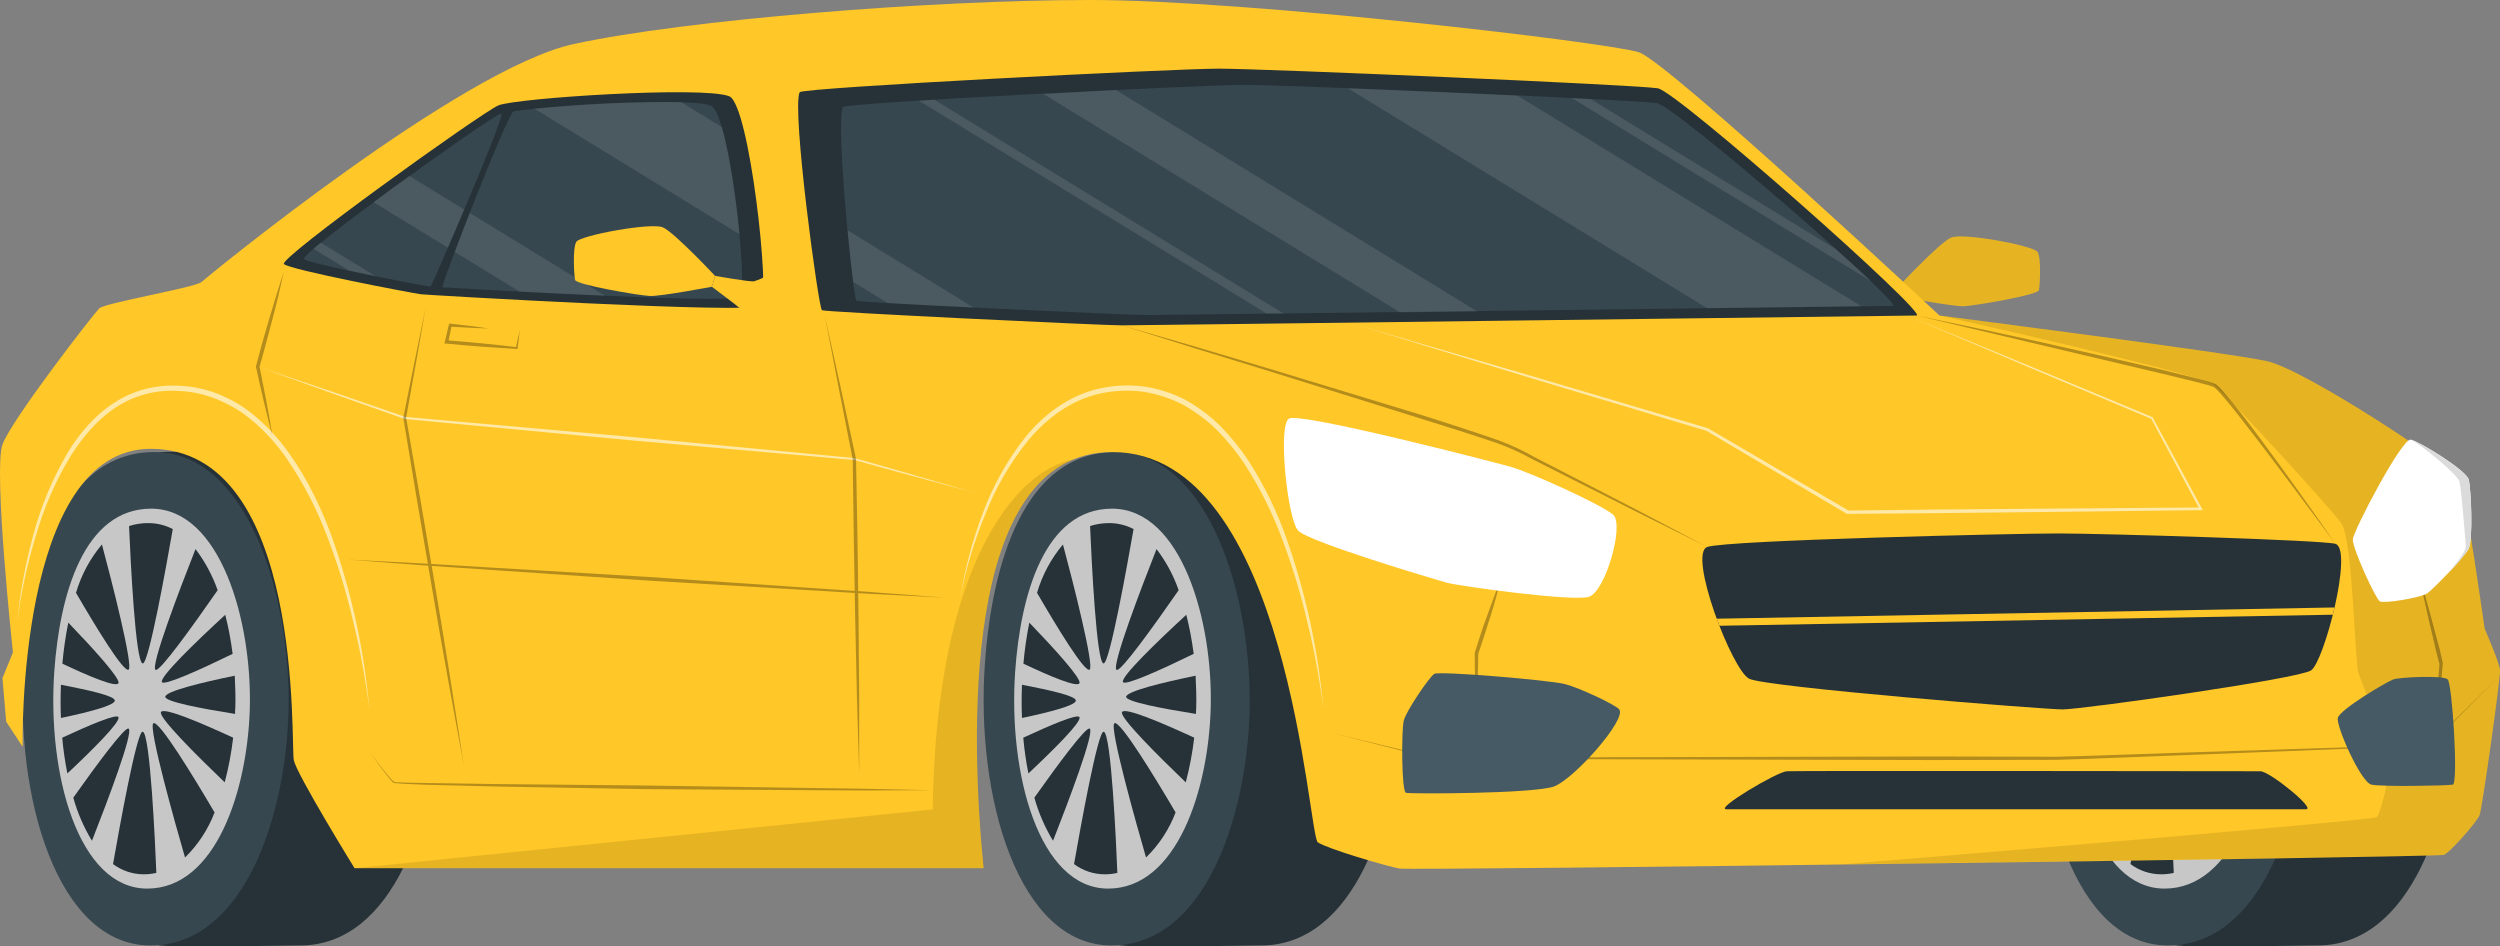 <svg width="140" height="53" viewBox="0 0 140 53" fill="none" xmlns="http://www.w3.org/2000/svg">
<rect x="0" y="0" width="140" height="53" fill="#808080" stroke="none"/>
<path d="M106.516 16.631L106.339 16.023C106.339 16.023 108.602 13.605 109.252 13.309C109.902 13.012 113.877 13.756 114.1 14.107C114.324 14.457 114.232 15.982 114.178 16.25C114.124 16.519 110.581 17.122 109.984 17.148C109.388 17.174 106.516 16.631 106.516 16.631Z" fill="#FFC727"/>
<path d="M106.338 16.023L106.516 16.631C106.516 16.631 105.01 17.764 104.953 17.831C104.897 17.897 104.989 18.22 104.989 18.22H103.463V16.023C103.69 16.149 103.929 16.252 104.178 16.327C104.396 16.365 106.338 16.023 106.338 16.023Z" fill="#FFC727"/>
<g opacity="0.1">
<path d="M106.516 16.631L106.339 16.023C106.339 16.023 108.602 13.605 109.252 13.309C109.902 13.012 113.877 13.756 114.1 14.107C114.324 14.457 114.232 15.982 114.178 16.25C114.124 16.519 110.581 17.122 109.984 17.148C109.388 17.174 106.516 16.631 106.516 16.631Z" fill="black"/>
<path d="M106.338 16.023L106.516 16.631C106.516 16.631 105.01 17.764 104.953 17.831C104.897 17.897 104.989 18.22 104.989 18.22H103.463V16.023C103.69 16.149 103.929 16.252 104.178 16.327C104.396 16.365 106.338 16.023 106.338 16.023Z" fill="black"/>
</g>
<path d="M78.358 39.87C78.196 45.753 75.853 52.946 70.627 52.946C70.113 52.946 63.119 53.079 62.662 52.928C58.451 51.536 55.956 43.891 56.429 37.151C56.799 31.902 58.484 26.021 62.878 25.315C63.171 25.269 70.529 25.315 70.843 25.315C76.123 25.315 78.535 33.552 78.358 39.87Z" fill="#263238"/>
<path d="M69.975 39.87C69.81 45.753 67.467 52.946 62.243 52.946C57.02 52.946 54.628 44.622 55.155 37.151C55.548 31.552 57.362 25.315 62.464 25.315C67.737 25.315 70.149 33.552 69.975 39.87Z" fill="#37474F"/>
<path d="M67.798 39.691C67.665 44.213 65.918 49.761 62.056 49.761C58.194 49.761 56.447 43.351 56.85 37.599C57.154 33.286 58.508 28.485 62.279 28.485C66.177 28.492 67.945 34.831 67.798 39.691Z" fill="#C7C7C7"/>
<path d="M61.044 29.459C61.123 31.298 61.401 37.153 61.802 37.153C62.141 37.153 63.13 31.626 63.48 29.628C63.059 29.408 62.59 29.293 62.115 29.293C61.751 29.291 61.39 29.348 61.044 29.459Z" fill="#263238"/>
<path d="M62.526 37.512C62.739 37.67 64.63 35.03 66.005 33.051C65.716 32.223 65.298 31.446 64.766 30.748C63.875 33.012 62.236 37.297 62.526 37.512Z" fill="#263238"/>
<path d="M62.884 38.192C62.981 38.432 65.014 37.507 66.846 36.616C66.754 35.879 66.615 35.147 66.432 34.427C64.754 35.974 62.766 37.9 62.884 38.192Z" fill="#263238"/>
<path d="M63.064 39.018C63.046 39.294 65.104 39.683 66.972 39.98L66.987 39.655C67.005 39.067 66.987 38.458 66.954 37.839C65.093 38.223 63.097 38.709 63.064 39.018Z" fill="#263238"/>
<path d="M66.403 43.812C66.619 42.99 66.777 42.154 66.876 41.31C65.077 40.481 62.991 39.589 62.834 39.875C62.678 40.161 64.836 42.307 66.403 43.812Z" fill="#263238"/>
<path d="M64.178 48.019C64.907 47.307 65.471 46.447 65.833 45.497C64.682 43.54 62.711 40.297 62.406 40.504C62.1 40.711 63.677 46.298 64.178 48.019Z" fill="#263238"/>
<path d="M60.147 48.388C60.642 48.759 61.244 48.96 61.863 48.961C62.102 48.962 62.34 48.936 62.572 48.882C62.511 47.347 62.228 40.975 61.801 40.975C61.475 40.97 60.512 46.303 60.147 48.388Z" fill="#263238"/>
<path d="M57.924 44.668C58.16 45.517 58.512 46.33 58.97 47.083C59.864 44.804 61.303 41.008 61.026 40.803C60.83 40.658 59.232 42.822 57.924 44.668Z" fill="#263238"/>
<path d="M57.303 41.31C57.362 41.982 57.459 42.651 57.59 43.313C59.055 41.937 60.56 40.432 60.453 40.166C60.37 39.947 58.859 40.589 57.303 41.31Z" fill="#263238"/>
<path d="M57.231 38.345C57.206 38.964 57.203 39.588 57.231 40.207C58.773 39.883 60.23 39.507 60.248 39.238C60.266 38.969 58.788 38.65 57.231 38.345Z" fill="#263238"/>
<path d="M57.311 37.166C58.814 37.877 60.319 38.509 60.45 38.261C60.581 38.013 59.022 36.302 57.642 34.867C57.489 35.627 57.378 36.394 57.311 37.166Z" fill="#263238"/>
<path d="M58.074 33.199C59.186 35.112 60.748 37.686 61.021 37.499C61.293 37.312 60.067 32.503 59.525 30.49C58.858 31.283 58.364 32.206 58.074 33.199Z" fill="#263238"/>
<path d="M137.517 39.87C137.355 45.753 135.011 52.946 129.785 52.946C129.272 52.946 122.278 53.079 121.821 52.928C117.609 51.536 115.115 43.891 115.587 37.151C115.957 31.902 117.643 26.021 122.036 25.315C122.329 25.269 129.688 25.315 130.001 25.315C135.281 25.315 137.691 33.552 137.517 39.87Z" fill="#263238"/>
<path d="M129.132 39.87C128.97 45.753 126.626 52.946 121.403 52.946C116.18 52.946 113.787 44.622 114.312 37.151C114.707 31.552 116.521 25.315 121.621 25.315C126.896 25.315 129.309 33.552 129.132 39.87Z" fill="#37474F"/>
<path d="M126.957 39.691C126.823 44.213 125.076 49.761 121.214 49.761C117.353 49.761 115.605 43.351 116.009 37.599C116.312 33.286 117.666 28.485 121.438 28.485C125.335 28.492 127.101 34.831 126.957 39.691Z" fill="#C7C7C7"/>
<path d="M120.202 29.459C120.281 31.299 120.559 37.154 120.973 37.154C121.312 37.154 122.301 31.626 122.65 29.628C122.23 29.408 121.761 29.293 121.286 29.293C120.918 29.29 120.552 29.346 120.202 29.459Z" fill="#263238"/>
<path d="M121.685 37.512C121.898 37.67 123.789 35.03 125.164 33.051C124.874 32.224 124.456 31.447 123.926 30.748C123.034 33.012 121.387 37.297 121.685 37.512Z" fill="#263238"/>
<path d="M122.042 38.192C122.14 38.432 124.172 37.507 126.004 36.616C125.912 35.879 125.774 35.147 125.59 34.427C123.912 35.974 121.924 37.9 122.042 38.192Z" fill="#263238"/>
<path d="M122.233 39.018C122.215 39.294 124.273 39.683 126.141 39.98C126.141 39.87 126.141 39.765 126.154 39.655C126.174 39.067 126.154 38.458 126.123 37.839C124.253 38.223 122.256 38.709 122.233 39.018Z" fill="#263238"/>
<path d="M125.559 43.812C125.775 42.99 125.933 42.154 126.032 41.31C124.234 40.481 122.147 39.589 121.991 39.875C121.834 40.161 123.995 42.307 125.559 43.812Z" fill="#263238"/>
<path d="M123.337 48.019C124.063 47.307 124.625 46.446 124.984 45.497C123.833 43.54 121.863 40.297 121.557 40.504C121.251 40.711 122.836 46.298 123.337 48.019Z" fill="#263238"/>
<path d="M119.306 48.388C119.801 48.759 120.403 48.96 121.022 48.961C121.261 48.962 121.499 48.936 121.731 48.882C121.67 47.347 121.387 40.975 120.961 40.975C120.634 40.97 119.671 46.303 119.306 48.388Z" fill="#263238"/>
<path d="M117.081 44.668C117.316 45.517 117.668 46.33 118.126 47.083C119.021 44.804 120.459 41.008 120.182 40.803C119.989 40.658 118.391 42.822 117.081 44.668Z" fill="#263238"/>
<path d="M116.462 41.31C116.522 41.982 116.618 42.651 116.75 43.313C118.214 41.937 119.717 40.432 119.612 40.166C119.53 39.947 118.019 40.589 116.462 41.31Z" fill="#263238"/>
<path d="M116.39 38.345C116.364 38.964 116.361 39.588 116.39 40.207C117.931 39.883 119.388 39.507 119.406 39.238C119.424 38.969 117.947 38.65 116.39 38.345Z" fill="#263238"/>
<path d="M116.47 37.166C117.973 37.877 119.478 38.509 119.609 38.261C119.74 38.013 118.181 36.302 116.801 34.867C116.648 35.627 116.537 36.394 116.47 37.166Z" fill="#263238"/>
<path d="M117.233 33.199C118.345 35.112 119.907 37.686 120.18 37.499C120.452 37.312 119.227 32.503 118.684 30.49C118.017 31.283 117.523 32.206 117.233 33.199Z" fill="#263238"/>
<path d="M24.542 39.87C24.38 45.753 22.037 52.946 16.811 52.946C16.297 52.946 9.303 53.079 8.846 52.928C4.635 51.536 2.14 43.891 2.613 37.151C2.983 31.902 4.668 26.021 9.062 25.315C9.355 25.269 16.713 25.315 17.027 25.315C22.307 25.315 24.717 33.552 24.542 39.87Z" fill="#263238"/>
<path d="M16.155 39.87C15.993 45.753 13.65 52.946 8.426 52.946C3.203 52.946 0.811 44.622 1.335 37.151C1.731 31.552 3.545 25.315 8.645 25.315C13.92 25.315 16.332 33.552 16.155 39.87Z" fill="#37474F"/>
<path d="M13.989 39.691C13.855 44.213 12.108 49.761 8.246 49.761C4.385 49.761 2.637 43.351 3.041 37.599C3.344 33.286 4.698 28.485 8.47 28.485C12.36 28.492 14.125 34.831 13.989 39.691Z" fill="#C7C7C7"/>
<path d="M7.227 29.459C7.307 31.299 7.584 37.154 7.998 37.154C8.337 37.154 9.326 31.626 9.676 29.628C9.254 29.408 8.785 29.293 8.309 29.293C7.942 29.29 7.576 29.346 7.227 29.459Z" fill="#263238"/>
<path d="M8.709 37.512C8.922 37.67 10.813 35.03 12.188 33.051C11.897 32.224 11.479 31.448 10.949 30.748C10.057 33.012 8.418 37.297 8.709 37.512Z" fill="#263238"/>
<path d="M9.065 38.192C9.161 38.432 11.195 37.507 13.027 36.616C12.935 35.879 12.797 35.147 12.614 34.427C10.936 35.974 8.947 37.9 9.065 38.192Z" fill="#263238"/>
<path d="M9.256 39.018C9.238 39.294 11.296 39.683 13.164 39.98C13.164 39.87 13.164 39.765 13.177 39.655C13.198 39.067 13.177 38.458 13.146 37.839C11.276 38.223 9.28 38.709 9.256 39.018Z" fill="#263238"/>
<path d="M12.584 43.812C12.8 42.99 12.958 42.154 13.057 41.31C11.258 40.481 9.172 39.589 9.015 39.875C8.858 40.161 11.019 42.307 12.584 43.812Z" fill="#263238"/>
<path d="M10.361 48.019C11.089 47.307 11.654 46.447 12.016 45.497C10.865 43.54 8.894 40.297 8.588 40.504C8.282 40.711 9.86 46.298 10.361 48.019Z" fill="#263238"/>
<path d="M6.33 48.388C6.825 48.759 7.427 48.96 8.047 48.961C8.285 48.962 8.523 48.936 8.756 48.882C8.694 47.347 8.412 40.975 7.985 40.975C7.659 40.97 6.695 46.303 6.33 48.388Z" fill="#263238"/>
<path d="M4.104 44.668C4.34 45.517 4.692 46.33 5.15 47.083C6.044 44.804 7.483 41.008 7.205 40.803C7.01 40.658 5.414 42.822 4.104 44.668Z" fill="#263238"/>
<path d="M3.485 41.31C3.544 41.982 3.64 42.651 3.773 43.313C5.238 41.937 6.741 40.432 6.635 40.166C6.553 39.947 5.042 40.589 3.485 41.31Z" fill="#263238"/>
<path d="M3.413 38.345C3.387 38.964 3.385 39.588 3.413 40.207C4.955 39.883 6.412 39.507 6.43 39.238C6.448 38.969 4.97 38.65 3.413 38.345Z" fill="#263238"/>
<path d="M3.493 37.166C4.996 37.877 6.502 38.509 6.633 38.261C6.764 38.013 5.204 36.302 3.825 34.867C3.671 35.627 3.561 36.394 3.493 37.166Z" fill="#263238"/>
<path d="M4.256 33.199C5.369 35.112 6.931 37.686 7.203 37.499C7.476 37.312 6.25 32.503 5.708 30.49C5.041 31.283 4.547 32.206 4.256 33.199Z" fill="#263238"/>
<path d="M55.083 48.62H19.855C19.855 48.62 16.635 43.402 16.453 42.576C16.271 41.75 17.067 25.134 8.444 25.134C0.932 25.134 1.266 41.816 1.266 41.816L0.346 40.415L0.138 37.977L0.724 36.534C0.724 36.534 -0.379 26.303 0.138 24.893C0.654 23.484 5.243 17.58 5.554 17.271C5.865 16.961 10.934 16.102 11.278 15.795C11.623 15.488 25.808 3.845 32.111 2.471C38.413 1.097 52.197 0 61.044 0C69.89 0 90.126 2.379 91.781 2.929C93.435 3.479 108.612 17.67 108.612 17.67C108.612 17.67 124.799 19.742 126.962 20.228C129.126 20.714 137.378 26.17 137.723 26.855C138.067 27.541 139.138 35.199 139.138 35.199C139.138 35.199 139.966 37.09 139.999 37.535C140.033 37.98 139 45.262 138.861 45.638C138.722 46.014 137.206 47.733 136.862 47.871C136.518 48.009 79.073 48.764 78.369 48.638C77.665 48.513 74.353 47.541 73.8 47.173C73.248 46.804 72.184 25.316 62.292 25.316C53.703 25.316 54.392 41.719 55.083 48.62Z" fill="#FFC727"/>
<path opacity="0.1" d="M103.145 48.403C119.008 48.204 136.67 47.94 136.862 47.866C137.207 47.728 138.725 46.011 138.861 45.636C138.998 45.26 140.036 37.977 139.997 37.532C139.958 37.087 139.139 35.194 139.139 35.194C139.139 35.194 138.07 27.536 137.726 26.85C137.381 26.165 129.136 20.711 126.963 20.225C124.789 19.739 108.613 17.668 108.613 17.668C108.613 17.668 123.258 20.929 124.029 21.581C124.799 22.233 130.452 28.385 131.11 29.298C131.767 30.211 131.865 37.125 132.073 37.696C132.281 38.266 133.661 41.842 133.8 42.459C133.939 43.075 133.317 45.551 133.111 45.753C132.906 45.955 104.476 48.296 103.145 48.403Z" fill="black"/>
<path opacity="0.1" d="M55.085 48.621C54.453 42.356 53.831 28.262 60.149 25.717C56.922 26.3 52.416 31.567 52.231 45.326L19.857 48.621H55.085Z" fill="black"/>
<g opacity="0.6">
<path d="M20.685 39.727C20.396 36.399 19.679 33.122 18.552 29.976C18.265 29.191 17.934 28.422 17.56 27.674C17.188 26.921 16.758 26.196 16.276 25.508C15.799 24.809 15.243 24.168 14.618 23.597C14.306 23.309 13.975 23.044 13.627 22.801C13.271 22.567 12.896 22.361 12.506 22.188C11.727 21.831 10.884 21.633 10.027 21.604C9.17 21.55 8.312 21.679 7.509 21.983C5.896 22.604 4.667 23.912 3.799 25.336C2.947 26.783 2.296 28.338 1.864 29.958C1.422 31.567 1.119 33.211 0.96 34.872C1.17 33.221 1.522 31.591 2.011 29.999C2.467 28.405 3.136 26.878 4.002 25.462C4.888 24.088 6.075 22.809 7.617 22.241C8.382 21.955 9.201 21.836 10.017 21.893C10.836 21.927 11.641 22.12 12.386 22.464C12.759 22.629 13.12 22.824 13.462 23.047C13.8 23.282 14.122 23.538 14.426 23.814C15.036 24.369 15.58 24.991 16.047 25.669C16.983 27.037 17.75 28.512 18.331 30.063C18.925 31.617 19.411 33.211 19.785 34.831C20.178 36.445 20.479 38.079 20.685 39.727Z" fill="white"/>
<path d="M74.111 39.727C73.829 36.474 73.138 33.27 72.056 30.188C71.515 28.641 70.793 27.162 69.903 25.784C69.444 25.097 68.923 24.454 68.346 23.863C67.754 23.279 67.085 22.779 66.357 22.376C65.611 21.998 64.807 21.747 63.978 21.632C63.148 21.539 62.307 21.587 61.493 21.775C59.857 22.159 58.449 23.205 57.418 24.482C56.403 25.773 55.597 27.216 55.029 28.756C54.454 30.283 54.033 31.863 53.773 33.473C54.082 31.877 54.551 30.315 55.173 28.812C55.759 27.301 56.58 25.891 57.603 24.633C58.631 23.41 59.99 22.405 61.56 22.049C62.341 21.874 63.147 21.833 63.942 21.926C64.733 22.042 65.501 22.286 66.213 22.648C66.916 23.035 67.563 23.514 68.138 24.072C68.704 24.646 69.216 25.272 69.666 25.94C70.548 27.299 71.274 28.751 71.832 30.27C72.401 31.791 72.87 33.348 73.235 34.931C73.618 36.511 73.911 38.113 74.111 39.727Z" fill="white"/>
<path d="M54.6 27.598C52.351 26.95 50.108 26.283 47.855 25.654L35.265 24.459L22.676 23.346H22.691L18.58 21.929L14.449 20.535L18.56 22.011L22.671 23.466H22.686L35.276 24.653L47.865 25.764C50.078 26.39 52.341 26.984 54.6 27.598Z" fill="white"/>
<path d="M106.816 17.678L113.651 20.581L120.496 23.464L120.462 23.436L123.186 28.528L123.252 28.418C116.654 28.477 110.054 28.503 103.469 28.59H103.515L95.653 23.985L85.853 21.082L76.046 18.212L85.802 21.195L95.588 24.134H95.57L103.402 28.764L103.425 28.776H103.451C110.049 28.738 116.647 28.638 123.234 28.569H123.36L123.301 28.462L120.552 23.379V23.359H120.532L113.679 20.507L106.816 17.678Z" fill="white"/>
</g>
<g opacity="0.3">
<path d="M107.325 17.67L121.117 20.934L122.839 21.353C123.124 21.422 123.407 21.502 123.692 21.576L123.89 21.642C123.923 21.651 123.954 21.663 123.985 21.678L124.059 21.742C124.165 21.836 124.264 21.937 124.355 22.044C125.126 22.924 125.827 23.873 126.549 24.801C127.978 26.676 129.375 28.567 130.791 30.457C129.447 28.52 128.083 26.599 126.68 24.707C125.976 23.76 125.272 22.819 124.496 21.919C124.399 21.799 124.292 21.689 124.175 21.589L124.08 21.512C124.044 21.494 124.008 21.48 123.969 21.468L123.748 21.392C123.463 21.315 123.176 21.23 122.89 21.161L121.169 20.732C118.87 20.191 116.567 19.665 114.26 19.154C111.953 18.642 109.641 18.147 107.325 17.67Z" fill="black"/>
<path d="M62.825 18.22L67.02 19.538L71.224 20.832L79.615 23.459C81.016 23.896 82.416 24.331 83.801 24.802C84.488 25.046 85.153 25.347 85.789 25.702L87.752 26.692L91.673 28.674L95.609 30.629L91.719 28.582L87.811 26.567L85.859 25.561C85.22 25.197 84.55 24.888 83.857 24.638C82.47 24.154 81.075 23.707 79.677 23.262L71.265 20.704L67.051 19.445L62.825 18.22Z" fill="black"/>
<path d="M52.23 44.252L48.181 44.165L44.129 44.108L36.031 43.986L27.93 43.909L23.881 43.848L22.868 43.83L22.354 43.812C22.275 43.812 22.18 43.812 22.113 43.794C22.046 43.776 21.984 43.707 21.923 43.656C21.476 43.157 21.077 42.609 20.677 42.07C21.064 42.62 21.447 43.175 21.887 43.689C21.948 43.743 21.992 43.832 22.09 43.848C22.175 43.862 22.261 43.87 22.347 43.873L22.86 43.904L23.873 43.947L27.922 44.047L36.023 44.19L44.124 44.244L48.173 44.267L52.23 44.252Z" fill="black"/>
<path d="M23.834 17.24C23.408 19.287 22.992 21.333 22.586 23.379V23.407L23.395 28.267L24.225 33.127C24.78 36.367 25.363 39.607 25.975 42.847C25.476 39.594 24.962 36.343 24.413 33.097L23.588 28.237L22.74 23.377V23.402C23.115 21.358 23.48 19.304 23.834 17.24Z" fill="black"/>
<path d="M46.183 17.647C46.697 20.343 47.22 23.036 47.753 25.725V25.709C47.785 28.644 47.831 31.578 47.889 34.511L47.984 38.923L48.115 43.323V38.921L48.077 34.519C48.046 31.584 48 28.65 47.938 25.717V25.699C47.368 23.008 46.783 20.324 46.183 17.647Z" fill="black"/>
<path d="M15.894 15.222C15.603 16.094 15.341 16.974 15.076 17.854C14.812 18.734 14.563 19.619 14.336 20.509V20.532V20.553C14.48 21.203 14.619 21.85 14.776 22.494C14.933 23.139 15.084 23.773 15.256 24.425C15.154 23.768 15.038 23.116 14.915 22.464C14.791 21.811 14.658 21.164 14.529 20.515V20.561C14.786 19.678 15.012 18.788 15.251 17.903C15.49 17.018 15.698 16.12 15.894 15.222Z" fill="black"/>
<path d="M52.969 33.473L48.786 33.156L44.603 32.871L36.235 32.304L27.864 31.805L23.676 31.554L19.488 31.339L23.671 31.657L27.854 31.941L36.222 32.508L44.593 33.01L48.778 33.258L52.969 33.473Z" fill="black"/>
<path d="M29.112 18.461C29.03 18.798 28.963 19.141 28.886 19.484L28.943 19.44C28.29 19.366 27.635 19.287 26.98 19.228C26.325 19.169 25.672 19.103 25.014 19.054L25.099 19.169L25.297 18.228L25.207 18.292C25.931 18.335 26.659 18.379 27.386 18.394C26.666 18.287 25.944 18.205 25.22 18.125H25.148L25.132 18.2L24.914 19.136L24.888 19.241H24.999C25.654 19.31 26.309 19.363 26.964 19.412C27.619 19.461 28.277 19.502 28.935 19.543H28.984V19.497C29.03 19.154 29.076 18.808 29.112 18.461Z" fill="black"/>
<path d="M135.518 32.406C135.775 33.759 136.099 35.095 136.415 36.43L136.543 36.941L136.574 37.064L136.589 37.126C136.589 37.156 136.589 37.126 136.615 37.126C136.615 37.2 136.602 37.297 136.597 37.381C136.571 37.729 136.535 38.075 136.517 38.425C136.471 39.123 136.43 39.822 136.415 40.51C136.517 39.829 136.595 39.157 136.672 38.486C136.71 38.154 136.736 37.814 136.767 37.479L136.79 37.223C136.799 37.179 136.799 37.134 136.79 37.09L136.774 37.028L136.746 36.901L136.628 36.389C136.273 35.051 135.932 33.718 135.518 32.406Z" fill="black"/>
<path d="M84.055 32.406C83.777 33.089 83.541 33.78 83.284 34.471C83.027 35.161 82.801 35.859 82.585 36.56V36.578V36.591C82.585 37.115 82.585 37.637 82.613 38.159C82.642 38.681 82.649 39.205 82.683 39.727C82.719 39.215 82.739 38.683 82.755 38.159C82.77 37.635 82.775 37.115 82.78 36.591V36.622C83.024 35.928 83.235 35.225 83.461 34.527C83.687 33.828 83.875 33.12 84.055 32.406Z" fill="black"/>
<path d="M139.981 37.839L136.084 41.696H136.104L122.158 42.149C119.846 42.223 117.513 42.32 115.19 42.377L108.217 42.361L80.322 42.428L74.656 41.062L80.309 42.497L108.207 42.563L115.18 42.55C117.505 42.484 119.828 42.379 122.15 42.295L136.086 41.75H136.102L139.981 37.839Z" fill="black"/>
</g>
<path d="M42.619 17.122C42.16 17.59 23.994 16.526 23.581 16.48C23.167 16.434 16.222 15.107 15.901 14.787C15.58 14.467 26.949 6.318 27.905 5.904C28.861 5.489 39.39 4.806 40.839 5.392C41.972 5.847 43.149 16.583 42.619 17.122Z" fill="#263238"/>
<path d="M41.44 16.626C41.018 17.053 24.423 16.081 24.045 16.041C23.668 15.999 17.321 14.784 17.028 14.506C16.735 14.227 27.11 6.766 27.994 6.39C28.878 6.014 38.487 5.384 39.813 5.919C40.846 6.323 41.923 16.133 41.44 16.626Z" fill="#37474F"/>
<g opacity="0.1">
<path d="M29.919 6.083L41.419 13.122C41.221 11.055 40.851 8.572 40.432 7.119L38.135 5.714C35.392 5.688 32.649 5.811 29.919 6.083Z" fill="white"/>
<path d="M20.91 11.319L29.094 16.33C30.589 16.409 32.259 16.491 33.878 16.56L22.92 9.851C22.244 10.337 21.561 10.835 20.91 11.319Z" fill="white"/>
<path d="M17.547 13.928L19.557 15.158C20.037 15.263 20.543 15.368 21.039 15.47L17.956 13.585C17.804 13.71 17.666 13.825 17.547 13.928Z" fill="white"/>
</g>
<path d="M28.777 6.216C28.454 6.267 24.697 15.918 24.769 16.107C24.841 16.296 24.027 16.14 24.096 16.092C24.165 16.043 28.207 6.735 28.089 6.343C28.027 6.136 28.777 6.216 28.777 6.216Z" fill="#263238"/>
<path d="M107.325 17.67C106.865 17.67 63.947 18.22 62.824 18.22C61.701 18.22 46.218 17.476 46.028 17.373C45.838 17.271 44.322 6.078 44.782 5.165C44.908 4.909 65.707 3.845 68.258 3.845C70.81 3.845 91.734 4.753 92.839 4.945C93.944 5.136 108.085 17.66 107.325 17.67Z" fill="#263238"/>
<path d="M105.989 17.13C105.557 17.13 65.227 17.642 64.173 17.642C63.12 17.642 48.138 16.943 47.961 16.846C47.783 16.749 46.771 6.85 47.205 5.993C47.323 5.758 67.297 4.752 69.695 4.752C72.092 4.752 91.755 5.604 92.793 5.776C93.831 5.947 106.703 17.122 105.989 17.13Z" fill="#37474F"/>
<path opacity="0.1" d="M75.48 4.942L95.601 17.261C99.311 17.217 102.42 17.176 104.244 17.153L84.974 5.351C81.868 5.208 78.371 5.057 75.48 4.942ZM62.498 5.042L82.723 17.437L78.402 17.491L58.423 5.259L62.498 5.042ZM54.533 17.227C52.678 17.138 50.936 17.048 49.713 16.972L47.775 15.785C47.683 15.058 47.567 14.022 47.462 12.894L54.533 17.227ZM52.328 5.586L71.881 17.557H70.927L51.444 5.63L52.328 5.586ZM89.085 5.551L102.808 13.951C103.561 14.626 104.234 15.23 104.766 15.741L88.021 5.492L89.085 5.551Z" fill="white"/>
<path d="M90.355 28.843C90.956 29.439 89.895 33.145 88.975 33.422C88.055 33.698 81.755 32.826 81.066 32.642C80.378 32.457 73.294 30.352 72.695 29.713C72.097 29.073 71.547 23.806 72.182 23.441C72.816 23.075 83.451 25.82 84.599 26.142C85.748 26.464 89.848 28.339 90.355 28.843Z" fill="white"/>
<path d="M138.242 30.738C137.985 31.214 136.274 32.981 135.929 33.224C135.585 33.468 133.514 33.813 133.273 33.677C133.031 33.542 131.731 30.69 131.757 30.209C131.782 29.728 134.514 24.515 135.004 24.62C135.495 24.725 138.108 26.336 138.247 26.85C138.385 27.364 138.506 30.227 138.242 30.738Z" fill="white"/>
<path d="M138.088 30.577C138.114 30.92 137.199 31.982 137.089 32.112C137.515 31.692 137.901 31.233 138.242 30.741C138.499 30.229 138.383 27.362 138.242 26.85C138.101 26.339 135.483 24.72 135.002 24.615C135.516 24.848 137.615 26.549 137.728 26.971C137.841 27.393 138.06 30.211 138.088 30.577Z" fill="#DBDBDB"/>
<path d="M130.791 30.457C130.184 30.247 117.718 29.873 115.269 29.873C112.821 29.873 96.714 30.25 95.609 30.628C94.504 31.007 96.989 37.534 97.955 38.01C98.921 38.486 114.442 39.727 115.511 39.727C116.58 39.727 128.697 38.023 129.421 37.542C130.146 37.061 131.79 30.799 130.791 30.457Z" fill="#263238"/>
<path d="M96.135 34.647C96.187 34.78 96.236 34.903 96.29 35.043L130.636 34.424C130.672 34.291 130.701 34.156 130.731 34.018L96.135 34.647Z" fill="#FFC727"/>
<path d="M129.136 45.318H96.678C95.989 45.318 99.504 43.226 100.061 43.19C100.619 43.154 126.066 43.19 126.582 43.19C127.098 43.19 129.722 45.318 129.136 45.318Z" fill="#263238"/>
<path d="M137.355 43.94C137.006 43.999 133.401 44.068 132.803 43.94C132.204 43.812 130.824 40.676 130.917 40.208C131.009 39.74 133.689 38.161 134.033 38.044C134.378 37.926 136.808 37.803 137.068 38.044C137.327 38.284 137.679 43.889 137.355 43.94Z" fill="#455A64"/>
<path d="M90.678 39.727C91.108 40.282 88.148 43.63 87.022 44.042C85.897 44.453 78.993 44.466 78.736 44.397C78.479 44.328 78.479 40.883 78.61 40.356C78.741 39.829 80.036 37.908 80.322 37.736C80.607 37.565 86.796 38.09 87.634 38.307C88.472 38.524 90.483 39.476 90.678 39.727Z" fill="#455A64"/>
<path d="M39.865 16.058L40.045 15.45C40.045 15.45 37.779 13.033 37.131 12.736C36.484 12.439 32.507 13.184 32.28 13.534C32.054 13.884 32.149 15.409 32.203 15.677C32.257 15.946 35.8 16.55 36.399 16.575C36.998 16.601 39.865 16.058 39.865 16.058Z" fill="#FFC727"/>
<path d="M40.045 15.45L39.865 16.058C39.865 16.058 41.373 17.192 41.427 17.258C41.481 17.325 41.391 17.647 41.391 17.647H42.933V15.45C42.706 15.576 42.467 15.678 42.218 15.754C41.995 15.793 40.045 15.45 40.045 15.45Z" fill="#FFC727"/>
</svg>

